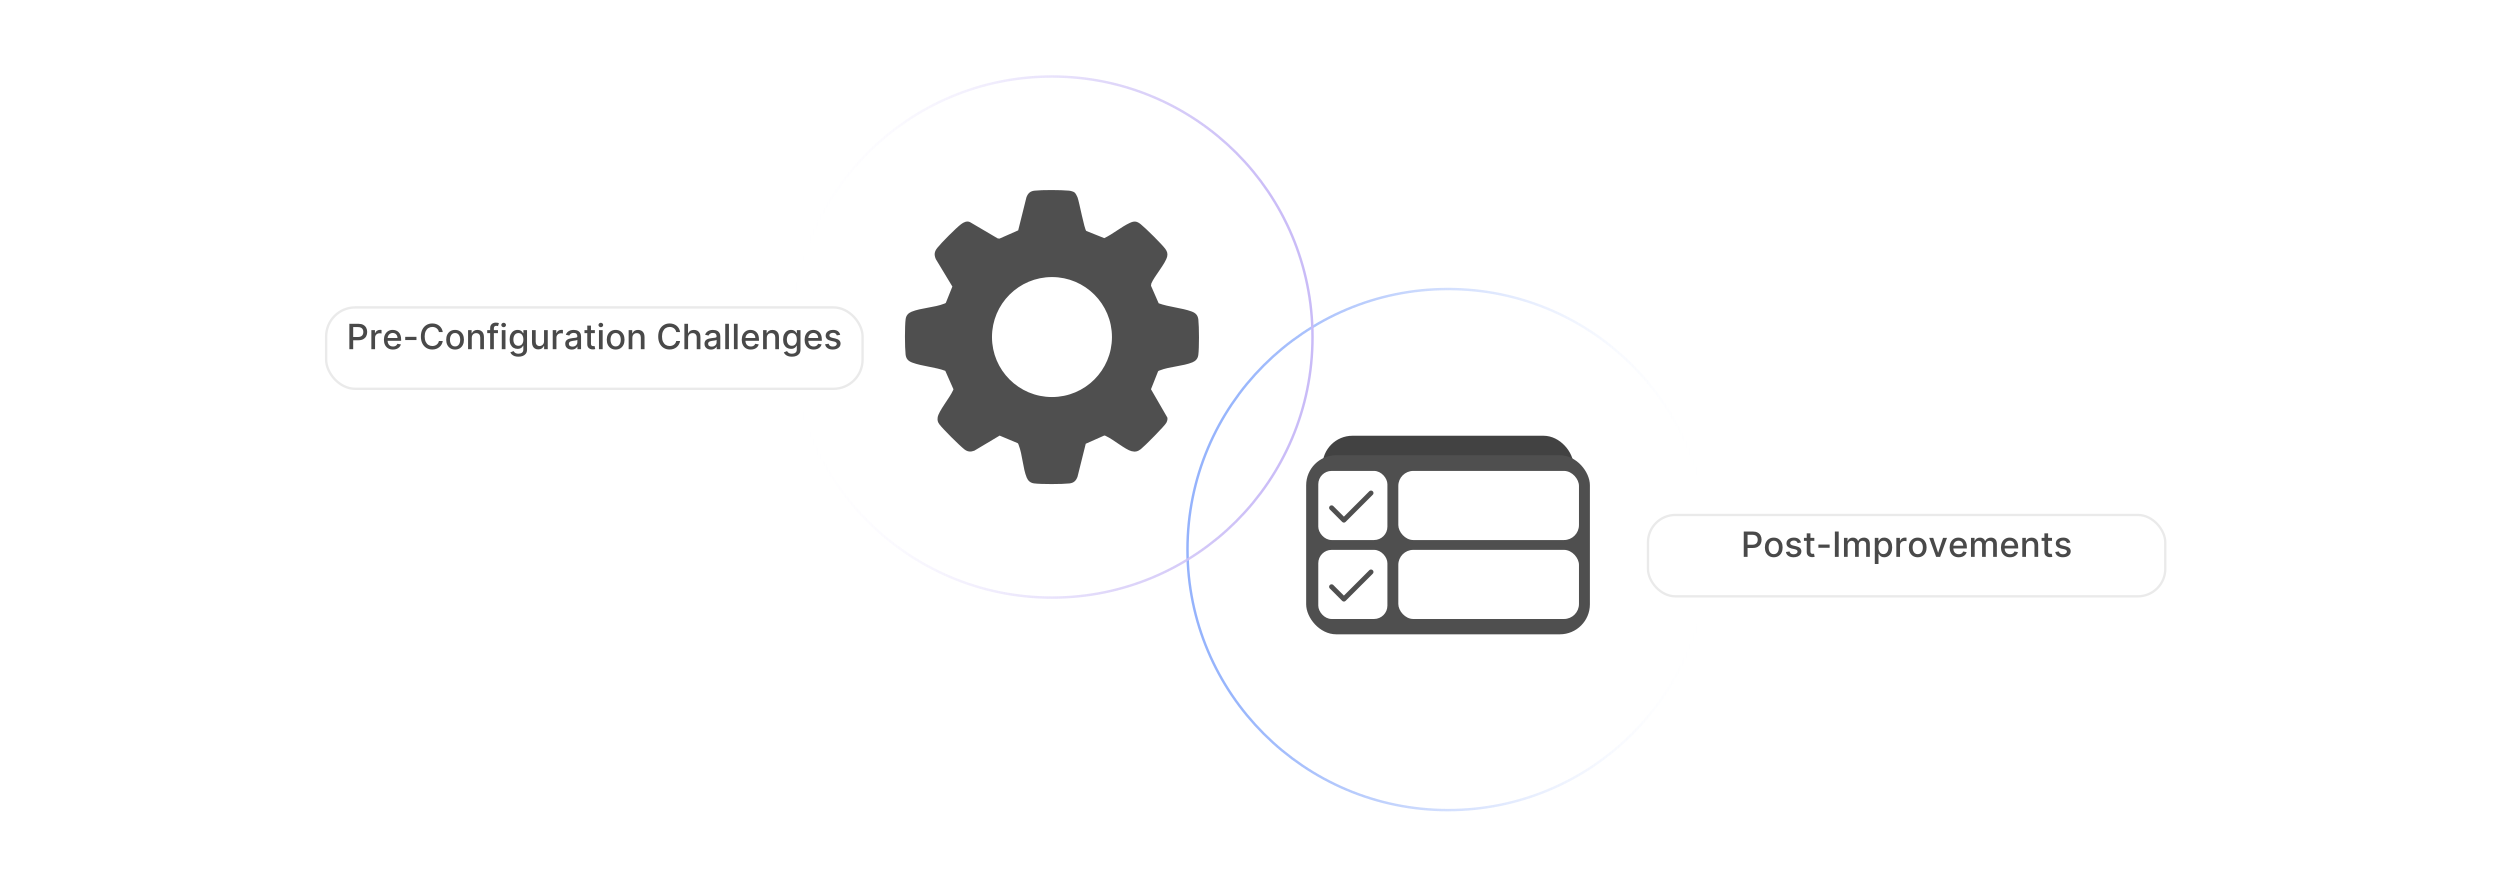 <?xml version="1.0" encoding="UTF-8"?><svg id="Layer_1" xmlns="http://www.w3.org/2000/svg" xmlns:xlink="http://www.w3.org/1999/xlink" viewBox="0 0 860 300"><defs><filter id="drop-shadow-1" x="260.16" y="19.195" width="203.52" height="203.52" filterUnits="userSpaceOnUse"><feOffset dx="0" dy="5"/><feGaussianBlur result="blur" stdDeviation="4"/><feFlood flood-color="#444" flood-opacity=".09"/><feComposite in2="blur" operator="in"/><feComposite in="SourceGraphic"/></filter><linearGradient id="linear-gradient" x1="588.174" y1="184.051" x2="408.071" y2="184.051" gradientUnits="userSpaceOnUse"><stop offset="0" stop-color="#fff" stop-opacity="0"/><stop offset=".082" stop-color="#f2f5fe" stop-opacity=".121"/><stop offset=".276" stop-color="#d5e1fd" stop-opacity=".384"/><stop offset=".461" stop-color="#bed0fd" stop-opacity=".604"/><stop offset=".63" stop-color="#acc3fc" stop-opacity=".775"/><stop offset=".782" stop-color="#9eb9fc" stop-opacity=".898"/><stop offset=".91" stop-color="#96b4fc" stop-opacity=".973"/><stop offset="1" stop-color="#94b2fc"/></linearGradient><filter id="drop-shadow-2" x="396" y="86.875" width="204.24" height="204.24" filterUnits="userSpaceOnUse"><feOffset dx="0" dy="5"/><feGaussianBlur result="blur-2" stdDeviation="4"/><feFlood flood-color="#444" flood-opacity=".09"/><feComposite in2="blur-2" operator="in"/><feComposite in="SourceGraphic"/></filter><linearGradient id="linear-gradient-2" x1="271.826" y1="115.949" x2="451.929" y2="115.949" gradientUnits="userSpaceOnUse"><stop offset="0" stop-color="#fff" stop-opacity="0"/><stop offset=".07" stop-color="#f9f8fe" stop-opacity=".103"/><stop offset=".266" stop-color="#eae5fc" stop-opacity=".372"/><stop offset=".453" stop-color="#ded6fa" stop-opacity=".596"/><stop offset=".625" stop-color="#d5caf8" stop-opacity=".771"/><stop offset=".779" stop-color="#cec2f7" stop-opacity=".896"/><stop offset=".909" stop-color="#cabcf7" stop-opacity=".973"/><stop offset="1" stop-color="#c9bbf7"/></linearGradient><filter id="drop-shadow-3" x="557.435" y="167.67" width="197.04" height="47.04" filterUnits="userSpaceOnUse"><feOffset dx="0" dy="3.736"/><feGaussianBlur result="blur-3" stdDeviation="2.989"/><feFlood flood-color="#444" flood-opacity=".09"/><feComposite in2="blur-3" operator="in"/><feComposite in="SourceGraphic"/></filter><filter id="drop-shadow-4" x="102.471" y="95.986" width="204" height="47.52" filterUnits="userSpaceOnUse"><feOffset dx="0" dy="3.804"/><feGaussianBlur result="blur-4" stdDeviation="3.043"/><feFlood flood-color="#444" flood-opacity=".09"/><feComposite in2="blur-4" operator="in"/><feComposite in="SourceGraphic"/></filter></defs><circle cx="361.877" cy="115.949" r="89.627" fill="#fff" filter="url(#drop-shadow-1)"/><circle cx="498.123" cy="184.051" r="89.627" fill="#fff" filter="url(#drop-shadow-2)" stroke="url(#linear-gradient)" stroke-miterlimit="10" stroke-width=".85"/><circle cx="361.877" cy="115.949" r="89.627" fill="none" stroke="url(#linear-gradient-2)" stroke-miterlimit="10" stroke-width=".85"/><path d="M369.684,66.241c.325.272.83,1.23.99,1.664.618,1.673,2.351,11.05,3.013,11.544l6.177,2.469c2.96-1.387,5.849-3.872,8.756-5.223,1.531-.711,2.412-.65,3.747.4,1.604,1.261,7.431,7.007,8.537,8.576.565.8.836,1.55.611,2.541-.558,2.457-4.399,6.755-5.458,9.301l-.118.779,2.639,6.033c3.511,1.302,7.901,1.554,11.338,2.825,1.392.515,2.147,1.284,2.317,2.797.278,2.465.31,9.771-.018,12.18-.168,1.233-.877,2.048-2.009,2.515-3.231,1.335-7.956,1.459-11.2,2.766-.229.092-.483.117-.634.349l-2.433,6.14,5.628,9.738c.154.616-.067,1.205-.317,1.754-.462,1.012-7.598,8.195-8.792,9.108-1.054.806-1.886,1.047-3.246.699-2.087-.534-6.304-4.07-8.644-5.129-.257-.116-.477-.331-.793-.204l-6.277,2.786-2.824,11.339c-.515,1.392-1.284,2.147-2.797,2.317-2.465.278-9.77.31-12.179-.018-1.233-.168-2.048-.877-2.515-2.009-1.326-3.21-1.461-7.962-2.766-11.2-.092-.229-.117-.483-.349-.634l-6.19-2.595-8.706,5.19c-1.269.487-2.323.39-3.394-.435-1.614-1.242-7.476-7.064-8.649-8.661-.571-.776-.697-1.378-.573-2.343.27-2.109,4.199-6.838,5.207-9.163.086-.197.258-.364.189-.606l-2.774-6.263c-3.511-1.302-7.901-1.554-11.338-2.825-1.392-.515-2.147-1.284-2.317-2.797-.278-2.465-.31-9.771.018-12.18.168-1.233.877-2.048,2.009-2.515,3.246-1.341,7.957-1.459,11.2-2.766.229-.092.483-.117.634-.35l2.229-5.563-5.697-9.442c-.651-1.546-.503-2.571.524-3.872,1.364-1.728,6.459-6.858,8.182-8.144.869-.648,1.947-1.21,3.042-.715l9.543,5.612.624.072,6.428-2.838,2.824-11.339c.515-1.392,1.284-2.147,2.797-2.317,2.725-.307,9.033-.259,11.81-.007.575.052,1.557.292,1.996.66ZM382.512,115.946c0-11.397-9.238-20.636-20.634-20.636s-20.634,9.239-20.634,20.636,9.238,20.636,20.634,20.636,20.634-9.239,20.634-20.636Z" fill="#4f4f4f"/><rect x="454.928" y="149.898" width="86.388" height="54.521" rx="10.33" ry="10.33" fill="#424242"/><rect x="449.319" y="156.603" width="97.607" height="61.601" rx="10.33" ry="10.33" fill="#4f4f4f"/><rect x="453.488" y="189.153" width="23.779" height="23.779" rx="4.597" ry="4.597" fill="#fff"/><rect x="481.019" y="189.153" width="62.148" height="23.779" rx="5.165" ry="5.165" fill="#fff"/><polyline points="471.629 196.758 462.302 206.085 458.063 201.845" fill="none" stroke="#4f4f4f" stroke-linecap="round" stroke-linejoin="round" stroke-width="1.696"/><rect x="453.488" y="161.994" width="23.779" height="23.779" rx="4.597" ry="4.597" fill="#fff"/><rect x="481.019" y="161.994" width="62.148" height="23.779" rx="5.165" ry="5.165" fill="#fff"/><polyline points="471.629 169.599 462.302 178.926 458.063 174.686" fill="none" stroke="#4f4f4f" stroke-linecap="round" stroke-linejoin="round" stroke-width="1.696"/><rect x="566.9" y="173.406" width="177.958" height="27.996" rx="9.443" ry="9.443" fill="#fff" filter="url(#drop-shadow-3)" stroke="#eaeaea" stroke-miterlimit="10" stroke-width=".803"/><rect x="566.9" y="182.844" width="177.958" height="9.945" fill="none"/><path d="M599.848,191.571v-8.727h3.11c.68,0,1.242.124,1.688.371.446.247.78.584,1.002,1.012s.332.908.332,1.442c0,.537-.111,1.02-.334,1.447-.224.428-.559.766-1.006,1.014-.447.249-1.01.373-1.685.373h-2.14v-1.116h2.021c.429,0,.776-.074,1.044-.224.267-.149.463-.353.588-.611.125-.259.188-.553.188-.883,0-.329-.062-.622-.188-.878-.125-.255-.321-.455-.59-.601-.269-.144-.622-.217-1.06-.217h-1.653v7.598h-1.316Z" fill="#494949"/><path d="M610.172,191.703c-.613,0-1.148-.141-1.606-.422-.457-.281-.812-.675-1.065-1.18-.253-.506-.379-1.097-.379-1.773,0-.679.126-1.272.379-1.781.253-.508.608-.903,1.065-1.185.458-.281.993-.422,1.606-.422.614,0,1.149.141,1.606.422.458.281.812.677,1.065,1.185.253.509.38,1.103.38,1.781,0,.677-.127,1.268-.38,1.773-.253.505-.607.898-1.065,1.18-.457.281-.992.422-1.606.422ZM610.177,190.633c.398,0,.727-.105.988-.315s.455-.49.582-.84c.126-.349.19-.734.19-1.154,0-.418-.064-.802-.19-1.152-.127-.352-.32-.633-.582-.847-.262-.213-.591-.319-.988-.319-.4,0-.732.106-.995.319-.263.214-.458.495-.584.847-.126.351-.19.734-.19,1.152,0,.42.064.806.19,1.154.126.35.321.63.584.84s.595.315.995.315Z" fill="#494949"/><path d="M619.548,186.624l-1.155.204c-.048-.147-.124-.288-.228-.422-.104-.133-.244-.242-.42-.328-.177-.085-.397-.128-.661-.128-.36,0-.661.081-.903.241-.241.16-.362.367-.362.62,0,.219.081.395.243.528s.424.243.784.328l1.04.238c.603.14,1.051.353,1.347.644.295.29.443.666.443,1.13,0,.392-.113.74-.339,1.046-.227.306-.54.545-.942.718-.401.173-.867.26-1.395.26-.732,0-1.331-.156-1.794-.471-.463-.314-.747-.761-.853-1.34l1.231-.188c.077.321.234.562.474.727.238.163.55.245.933.245.418,0,.752-.088,1.002-.263s.375-.388.375-.641c0-.205-.076-.377-.229-.516-.151-.14-.384-.245-.696-.315l-1.108-.243c-.61-.14-1.062-.36-1.353-.665-.291-.304-.436-.689-.436-1.154,0-.387.107-.725.323-1.015s.515-.517.895-.68.816-.245,1.308-.245c.708,0,1.265.153,1.671.458.406.306.675.714.806,1.226Z" fill="#494949"/><path d="M624.129,185.025v1.023h-3.575v-1.023h3.575ZM621.513,183.458h1.273v6.191c0,.247.037.433.111.556.073.124.17.208.287.252.118.044.247.066.386.066.102,0,.192-.008.269-.021.077-.015.137-.025.179-.034l.231,1.053c-.074.028-.179.058-.315.087-.137.03-.307.046-.512.049-.335.006-.647-.054-.938-.179-.289-.125-.523-.318-.703-.579-.179-.262-.268-.59-.268-.984v-6.456Z" fill="#494949"/><path d="M629.392,187.331v1.103h-3.869v-1.103h3.869Z" fill="#494949"/><path d="M632.511,182.844v8.727h-1.316v-8.727h1.316Z" fill="#494949"/><path d="M634.326,191.571v-6.546h1.223v1.065h.081c.137-.36.359-.643.669-.846s.681-.305,1.112-.305c.438,0,.805.102,1.102.307.297.205.517.486.659.844h.067c.156-.349.405-.628.746-.837s.747-.314,1.219-.314c.594,0,1.079.186,1.455.559.377.372.565.933.565,1.683v4.39h-1.273v-4.269c0-.443-.121-.765-.362-.964-.242-.198-.53-.298-.865-.298-.415,0-.737.127-.968.382-.23.254-.345.58-.345.978v4.172h-1.27v-4.351c0-.355-.111-.641-.333-.856s-.51-.324-.865-.324c-.241,0-.464.064-.667.19-.203.127-.366.302-.489.526-.124.225-.185.484-.185.78v4.035h-1.274Z" fill="#494949"/><path d="M644.929,194.025v-9h1.244v1.062h.106c.074-.137.181-.294.32-.473.139-.18.332-.336.579-.472.247-.135.574-.202.981-.202.528,0,1,.134,1.414.4.415.268.741.652.979,1.155s.355,1.107.355,1.815c0,.707-.117,1.313-.353,1.817-.235.504-.56.892-.972,1.163s-.882.407-1.41.407c-.398,0-.723-.066-.974-.2-.252-.134-.448-.29-.591-.469-.142-.179-.251-.338-.328-.477h-.076v3.473h-1.274ZM646.178,188.298c0,.46.066.863.2,1.21.133.347.326.617.579.811.253.195.562.292.929.292.381,0,.699-.102.955-.305s.449-.479.582-.829c.132-.349.197-.742.197-1.18,0-.432-.065-.82-.193-1.164-.13-.343-.322-.614-.58-.814-.257-.199-.577-.298-.961-.298-.369,0-.681.095-.935.285-.255.19-.447.456-.578.797-.13.341-.195.738-.195,1.193Z" fill="#494949"/><path d="M652.335,191.571v-6.546h1.231v1.04h.068c.119-.352.33-.63.633-.833s.645-.305,1.029-.305c.079,0,.174.003.283.009s.195.013.258.021v1.219c-.051-.015-.143-.031-.273-.05-.131-.018-.262-.027-.393-.027-.301,0-.568.064-.803.19-.234.127-.42.302-.557.524-.136.223-.204.477-.204.761v3.997h-1.274Z" fill="#494949"/><path d="M659.702,191.703c-.613,0-1.148-.141-1.606-.422-.457-.281-.812-.675-1.065-1.18-.253-.506-.379-1.097-.379-1.773,0-.679.126-1.272.379-1.781.253-.508.608-.903,1.065-1.185.458-.281.993-.422,1.606-.422.614,0,1.149.141,1.606.422.458.281.812.677,1.065,1.185.253.509.38,1.103.38,1.781,0,.677-.127,1.268-.38,1.773-.253.505-.607.898-1.065,1.18-.457.281-.992.422-1.606.422ZM659.707,190.633c.398,0,.727-.105.988-.315s.455-.49.582-.84c.126-.349.19-.734.19-1.154,0-.418-.064-.802-.19-1.152-.127-.352-.32-.633-.582-.847-.262-.213-.591-.319-.988-.319-.4,0-.732.106-.995.319-.263.214-.458.495-.584.847-.126.351-.19.734-.19,1.152,0,.42.064.806.19,1.154.126.35.321.63.584.84s.595.315.995.315Z" fill="#494949"/><path d="M669.773,185.025l-2.374,6.546h-1.363l-2.378-6.546h1.368l1.657,5.037h.068l1.653-5.037h1.368Z" fill="#494949"/><path d="M673.791,191.703c-.645,0-1.2-.139-1.664-.415-.465-.277-.822-.668-1.074-1.172-.251-.505-.377-1.096-.377-1.775,0-.67.126-1.261.377-1.772.252-.512.604-.91,1.057-1.197s.984-.431,1.592-.431c.369,0,.728.061,1.074.184s.657.314.933.575c.276.262.493.601.652,1.017s.238.921.238,1.515v.451h-5.203v-.954h3.955c0-.335-.068-.633-.205-.893-.136-.26-.327-.465-.572-.616-.246-.15-.534-.226-.863-.226-.358,0-.67.087-.935.262s-.47.402-.613.683c-.144.279-.216.583-.216.909v.746c0,.438.078.81.232,1.116.155.307.371.541.65.701.278.16.604.24.976.24.241,0,.462-.034.66-.103.199-.07.371-.175.516-.314.145-.14.256-.311.333-.516l1.206.217c-.097.355-.27.666-.519.932-.248.266-.56.472-.933.618-.374.145-.799.219-1.276.219Z" fill="#494949"/><path d="M678.018,191.571v-6.546h1.223v1.065h.081c.137-.36.359-.643.669-.846s.681-.305,1.112-.305c.438,0,.805.102,1.102.307.297.205.517.486.659.844h.067c.156-.349.405-.628.746-.837s.747-.314,1.219-.314c.594,0,1.079.186,1.455.559.377.372.565.933.565,1.683v4.39h-1.273v-4.269c0-.443-.121-.765-.362-.964-.242-.198-.53-.298-.865-.298-.415,0-.737.127-.968.382-.23.254-.345.58-.345.978v4.172h-1.27v-4.351c0-.355-.111-.641-.333-.856s-.51-.324-.865-.324c-.241,0-.464.064-.667.19-.203.127-.366.302-.489.526-.124.225-.185.484-.185.78v4.035h-1.274Z" fill="#494949"/><path d="M691.441,191.703c-.645,0-1.2-.139-1.664-.415-.465-.277-.822-.668-1.074-1.172-.251-.505-.377-1.096-.377-1.775,0-.67.126-1.261.377-1.772.252-.512.604-.91,1.057-1.197s.984-.431,1.592-.431c.369,0,.728.061,1.074.184s.657.314.933.575c.276.262.493.601.652,1.017s.238.921.238,1.515v.451h-5.203v-.954h3.955c0-.335-.068-.633-.205-.893-.136-.26-.327-.465-.572-.616-.246-.15-.534-.226-.863-.226-.358,0-.67.087-.935.262s-.47.402-.613.683c-.144.279-.216.583-.216.909v.746c0,.438.078.81.232,1.116.155.307.371.541.65.701.278.16.604.24.976.24.241,0,.462-.034.66-.103.199-.07.371-.175.516-.314.145-.14.256-.311.333-.516l1.206.217c-.097.355-.27.666-.519.932-.248.266-.56.472-.933.618-.374.145-.799.219-1.276.219Z" fill="#494949"/><path d="M696.942,187.684v3.887h-1.274v-6.546h1.223v1.065h.081c.151-.347.388-.625.71-.835s.73-.315,1.221-.315c.446,0,.837.094,1.172.279.335.186.595.462.78.829.185.366.276.819.276,1.359v4.163h-1.273v-4.01c0-.475-.124-.846-.371-1.114s-.587-.403-1.019-.403c-.296,0-.558.065-.786.192s-.409.315-.541.56c-.133.245-.198.541-.198.888Z" fill="#494949"/><path d="M705.891,185.025v1.023h-3.575v-1.023h3.575ZM703.274,183.458h1.273v6.191c0,.247.037.433.111.556.073.124.17.208.287.252.118.044.247.066.386.066.102,0,.192-.008.269-.021.077-.015.137-.025.179-.034l.231,1.053c-.074.028-.179.058-.315.087-.137.03-.307.046-.512.049-.335.006-.647-.054-.938-.179-.289-.125-.523-.318-.703-.579-.179-.262-.268-.59-.268-.984v-6.456Z" fill="#494949"/><path d="M712.202,186.624l-1.155.204c-.048-.147-.124-.288-.228-.422-.104-.133-.244-.242-.42-.328-.177-.085-.397-.128-.661-.128-.36,0-.661.081-.903.241-.241.16-.362.367-.362.62,0,.219.081.395.243.528s.424.243.784.328l1.04.238c.603.14,1.051.353,1.347.644.295.29.443.666.443,1.13,0,.392-.113.74-.339,1.046-.227.306-.54.545-.942.718-.401.173-.867.26-1.395.26-.732,0-1.331-.156-1.794-.471-.463-.314-.747-.761-.853-1.34l1.231-.188c.077.321.234.562.474.727.238.163.55.245.933.245.418,0,.752-.088,1.002-.263s.375-.388.375-.641c0-.205-.076-.377-.229-.516-.151-.14-.384-.245-.696-.315l-1.108-.243c-.61-.14-1.062-.36-1.353-.665-.291-.304-.436-.689-.436-1.154,0-.387.107-.725.323-1.015s.515-.517.895-.68.816-.245,1.308-.245c.708,0,1.265.153,1.671.458.406.306.675.714.806,1.226Z" fill="#494949"/><rect x="112.195" y="101.948" width="184.531" height="27.996" rx="10" ry="10" fill="#fff" filter="url(#drop-shadow-4)" stroke="#eaeaea" stroke-miterlimit="10" stroke-width=".818"/><rect x="112.195" y="111.386" width="184.531" height="9.945" fill="none"/><path d="M120.18,120.114v-8.727h3.11c.68,0,1.242.124,1.688.371.446.247.78.584,1.002,1.012s.332.908.332,1.442c0,.537-.111,1.02-.334,1.447-.224.428-.559.766-1.006,1.014-.447.249-1.01.373-1.685.373h-2.14v-1.116h2.021c.429,0,.776-.074,1.044-.224.267-.149.463-.353.588-.611.125-.259.188-.553.188-.883,0-.329-.062-.622-.188-.878-.125-.255-.321-.455-.59-.601-.269-.144-.622-.217-1.06-.217h-1.653v7.598h-1.316Z" fill="#494949"/><path d="M127.747,120.114v-6.546h1.231v1.04h.068c.119-.352.33-.63.633-.833s.645-.305,1.029-.305c.079,0,.174.003.283.009s.195.013.258.021v1.219c-.051-.015-.143-.031-.273-.05-.131-.018-.262-.027-.393-.027-.301,0-.568.064-.803.19-.234.127-.42.302-.557.524-.136.223-.204.477-.204.761v3.997h-1.274Z" fill="#494949"/><path d="M135.179,120.246c-.645,0-1.2-.139-1.664-.415-.465-.277-.822-.668-1.074-1.172-.251-.505-.377-1.096-.377-1.775,0-.67.126-1.261.377-1.772.252-.512.604-.91,1.057-1.197s.984-.431,1.592-.431c.369,0,.728.061,1.074.184s.657.314.933.575c.276.262.493.601.652,1.017s.238.921.238,1.515v.451h-5.203v-.954h3.955c0-.335-.068-.633-.205-.893-.136-.26-.327-.465-.572-.616-.246-.15-.534-.226-.863-.226-.358,0-.67.087-.935.262s-.47.402-.613.683c-.144.279-.216.583-.216.909v.746c0,.438.078.81.232,1.116.155.307.371.541.65.701.278.16.604.24.976.24.241,0,.462-.034.66-.103.199-.07.371-.175.516-.314.145-.14.256-.311.333-.516l1.206.217c-.097.355-.27.666-.519.932-.248.266-.56.472-.933.618-.374.145-.799.219-1.276.219Z" fill="#494949"/><path d="M143.262,115.874v1.103h-3.869v-1.103h3.869Z" fill="#494949"/><path d="M152.312,114.224h-1.329c-.051-.283-.146-.533-.285-.75-.14-.216-.31-.398-.512-.549-.202-.151-.427-.265-.676-.342-.248-.076-.512-.114-.79-.114-.503,0-.952.126-1.349.379s-.709.624-.938,1.112-.344,1.085-.344,1.79c0,.71.115,1.31.344,1.798s.542.858.94,1.108.845.375,1.342.375c.276,0,.538-.038.787-.113.248-.075.474-.186.675-.335.202-.147.373-.328.514-.543s.238-.461.292-.739l1.329.004c-.07.43-.208.823-.411,1.183s-.463.669-.779.93c-.317.26-.679.461-1.085.603s-.85.213-1.329.213c-.756,0-1.43-.18-2.021-.539s-1.056-.874-1.395-1.545c-.339-.67-.509-1.47-.509-2.398,0-.932.17-1.732.511-2.401.342-.669.808-1.184,1.398-1.543s1.263-.539,2.016-.539c.463,0,.895.066,1.297.198.402.132.764.325,1.085.579.321.255.587.565.797.93s.352.781.426,1.25Z" fill="#494949"/><path d="M156.544,120.246c-.613,0-1.148-.141-1.606-.422-.457-.281-.812-.675-1.065-1.18-.253-.506-.379-1.097-.379-1.773,0-.679.126-1.272.379-1.781.253-.508.608-.903,1.065-1.185.458-.281.993-.422,1.606-.422.614,0,1.149.141,1.606.422.458.281.812.677,1.065,1.185.253.509.38,1.103.38,1.781,0,.677-.127,1.268-.38,1.773-.253.505-.607.898-1.065,1.18-.457.281-.992.422-1.606.422ZM156.549,119.177c.398,0,.727-.105.988-.315s.455-.49.582-.84c.126-.349.19-.734.19-1.154,0-.418-.064-.802-.19-1.152-.127-.352-.32-.633-.582-.847-.262-.213-.591-.319-.988-.319-.4,0-.732.106-.995.319-.263.214-.458.495-.584.847-.126.351-.19.734-.19,1.152,0,.42.064.806.19,1.154.126.35.321.63.584.84s.595.315.995.315Z" fill="#494949"/><path d="M162.289,116.227v3.887h-1.274v-6.546h1.223v1.065h.081c.151-.347.388-.625.71-.835s.73-.315,1.221-.315c.446,0,.837.094,1.172.279.335.186.595.462.78.829.185.366.276.819.276,1.359v4.163h-1.273v-4.01c0-.475-.124-.846-.371-1.114s-.587-.403-1.019-.403c-.296,0-.558.065-.786.192s-.409.315-.541.56c-.133.245-.198.541-.198.888Z" fill="#494949"/><path d="M171.298,113.568v1.023h-3.699v-1.023h3.699ZM168.613,120.114v-7.304c0-.409.089-.75.269-1.02.179-.272.416-.475.711-.609.296-.135.617-.203.964-.203.255,0,.474.021.656.062.182.041.316.078.404.112l-.298,1.031c-.06-.017-.137-.037-.231-.061s-.207-.036-.341-.036c-.31,0-.53.076-.663.231-.132.153-.197.375-.197.664v7.134h-1.274Z" fill="#494949"/><path d="M173.254,112.558c-.222,0-.411-.074-.569-.224-.157-.149-.236-.327-.236-.534,0-.211.079-.391.236-.539.158-.149.348-.225.569-.225s.411.075.569.225c.157.148.236.327.236.534,0,.211-.079.39-.236.539-.158.149-.348.224-.569.224ZM172.61,120.114v-6.546h1.274v6.546h-1.274Z" fill="#494949"/><path d="M178.342,122.705c-.519,0-.967-.068-1.34-.204-.374-.137-.679-.317-.914-.542-.236-.224-.412-.47-.528-.736l1.095-.452c.077.125.18.258.31.398.129.141.305.261.528.36.223.1.511.148.862.148.483,0,.883-.117,1.198-.352.315-.234.473-.606.473-1.118v-1.287h-.081c-.077.14-.186.294-.33.465-.144.17-.341.318-.591.443s-.575.188-.976.188c-.517,0-.982-.122-1.395-.364-.413-.243-.74-.603-.981-1.078-.239-.477-.359-1.062-.359-1.758,0-.696.118-1.293.355-1.79s.564-.879.979-1.145c.414-.266.885-.398,1.41-.398.406,0,.734.067.984.202.25.136.445.292.586.472.141.179.249.336.326.473h.094v-1.062h1.248v6.69c0,.562-.131,1.024-.392,1.386-.262.36-.614.627-1.06.801-.444.173-.945.26-1.502.26ZM178.329,118.959c.366,0,.677-.085.932-.258.254-.172.447-.419.579-.741s.198-.709.198-1.161c0-.44-.065-.828-.196-1.163s-.322-.598-.575-.786c-.253-.19-.565-.283-.938-.283-.384,0-.703.099-.959.296-.255.197-.448.465-.577.803-.129.339-.193.716-.193,1.134,0,.429.065.806.195,1.129.131.324.325.577.582.759s.574.273.952.273Z" fill="#494949"/><path d="M187.15,117.399v-3.831h1.278v6.546h-1.253v-1.134h-.068c-.15.35-.392.641-.722.872-.331.231-.742.347-1.234.347-.42,0-.792-.093-1.114-.279-.322-.185-.575-.462-.758-.828-.184-.367-.275-.82-.275-1.359v-4.164h1.274v4.011c0,.445.123.801.37,1.065.248.264.568.396.964.396.238,0,.477-.06.714-.179.236-.119.435-.3.592-.541.158-.241.235-.548.232-.921Z" fill="#494949"/><path d="M190.138,120.114v-6.546h1.231v1.04h.068c.119-.352.33-.63.633-.833s.645-.305,1.029-.305c.079,0,.174.003.283.009s.195.013.258.021v1.219c-.051-.015-.143-.031-.273-.05-.131-.018-.262-.027-.393-.027-.301,0-.568.064-.803.19-.234.127-.42.302-.557.524-.136.223-.204.477-.204.761v3.997h-1.274Z" fill="#494949"/><path d="M196.653,120.258c-.415,0-.79-.077-1.125-.231-.336-.155-.601-.38-.795-.676s-.292-.658-.292-1.087c0-.369.071-.673.213-.912.143-.238.334-.427.575-.566.241-.139.512-.244.81-.315.299-.071.603-.125.912-.162.393-.045.71-.083.955-.112.244-.03.422-.079.532-.147s.166-.179.166-.332v-.03c0-.372-.104-.66-.314-.865-.208-.204-.519-.307-.931-.307-.429,0-.767.095-1.012.283-.246.19-.416.398-.51.629l-1.197-.273c.142-.398.35-.72.624-.966.274-.245.591-.424.948-.536.358-.112.734-.169,1.13-.169.261,0,.539.03.833.092s.569.173.826.335c.257.161.468.393.633.692s.247.688.247,1.165v4.347h-1.244v-.894h-.051c-.083.164-.206.326-.371.485s-.376.291-.635.397c-.259.104-.568.157-.929.157ZM196.93,119.236c.352,0,.654-.069.906-.209.251-.139.442-.321.575-.547.132-.227.198-.469.198-.727v-.844c-.046.045-.133.087-.263.125-.129.039-.276.071-.44.099-.165.026-.326.051-.482.072s-.286.039-.392.053c-.247.031-.473.084-.676.158s-.364.18-.485.317-.182.32-.182.548c0,.315.117.553.35.714.233.16.53.24.891.24Z" fill="#494949"/><path d="M204.635,113.568v1.023h-3.575v-1.023h3.575ZM202.019,112.001h1.273v6.191c0,.247.037.433.111.556.073.124.17.208.287.252.118.044.247.066.386.066.102,0,.192-.008.269-.021.077-.015.137-.025.179-.034l.231,1.053c-.074.028-.179.058-.315.087-.137.03-.307.046-.512.049-.335.006-.647-.054-.938-.179-.289-.125-.523-.318-.703-.579-.179-.262-.268-.59-.268-.984v-6.456Z" fill="#494949"/><path d="M206.685,112.558c-.222,0-.411-.074-.569-.224-.157-.149-.236-.327-.236-.534,0-.211.079-.391.236-.539.158-.149.348-.225.569-.225s.411.075.569.225c.157.148.236.327.236.534,0,.211-.079.39-.236.539-.158.149-.348.224-.569.224ZM206.041,120.114v-6.546h1.274v6.546h-1.274Z" fill="#494949"/><path d="M211.785,120.246c-.613,0-1.148-.141-1.606-.422-.457-.281-.812-.675-1.065-1.18-.253-.506-.379-1.097-.379-1.773,0-.679.126-1.272.379-1.781.253-.508.608-.903,1.065-1.185.458-.281.993-.422,1.606-.422.614,0,1.149.141,1.606.422.458.281.812.677,1.065,1.185.253.509.38,1.103.38,1.781,0,.677-.127,1.268-.38,1.773-.253.505-.607.898-1.065,1.18-.457.281-.992.422-1.606.422ZM211.79,119.177c.398,0,.727-.105.988-.315s.455-.49.582-.84c.126-.349.19-.734.19-1.154,0-.418-.064-.802-.19-1.152-.127-.352-.32-.633-.582-.847-.262-.213-.591-.319-.988-.319-.4,0-.732.106-.995.319-.263.214-.458.495-.584.847-.126.351-.19.734-.19,1.152,0,.42.064.806.19,1.154.126.35.321.63.584.84s.595.315.995.315Z" fill="#494949"/><path d="M217.53,116.227v3.887h-1.274v-6.546h1.223v1.065h.081c.151-.347.388-.625.71-.835s.73-.315,1.221-.315c.446,0,.837.094,1.172.279.335.186.595.462.78.829.185.366.276.819.276,1.359v4.163h-1.273v-4.01c0-.475-.124-.846-.371-1.114s-.587-.403-1.019-.403c-.296,0-.558.065-.786.192s-.409.315-.541.56c-.133.245-.198.541-.198.888Z" fill="#494949"/><path d="M233.952,114.224h-1.329c-.051-.283-.146-.533-.285-.75-.14-.216-.31-.398-.512-.549-.202-.151-.427-.265-.676-.342-.248-.076-.512-.114-.79-.114-.503,0-.952.126-1.349.379s-.709.624-.938,1.112-.344,1.085-.344,1.79c0,.71.115,1.31.344,1.798s.542.858.94,1.108.845.375,1.342.375c.276,0,.538-.038.787-.113.248-.075.474-.186.675-.335.202-.147.373-.328.514-.543s.238-.461.292-.739l1.329.004c-.07.43-.208.823-.411,1.183s-.463.669-.779.93c-.317.26-.679.461-1.085.603s-.85.213-1.329.213c-.756,0-1.43-.18-2.021-.539s-1.056-.874-1.395-1.545c-.339-.67-.509-1.47-.509-2.398,0-.932.17-1.732.511-2.401.342-.669.808-1.184,1.398-1.543s1.263-.539,2.016-.539c.463,0,.895.066,1.297.198.402.132.764.325,1.085.579.321.255.587.565.797.93s.352.781.426,1.25Z" fill="#494949"/><path d="M236.701,116.227v3.887h-1.274v-8.727h1.257v3.247h.081c.153-.352.388-.632.703-.839.315-.208.728-.311,1.236-.311.448,0,.842.093,1.178.277.337.185.599.459.784.824.186.365.279.82.279,1.366v4.163h-1.274v-4.01c0-.48-.123-.854-.37-1.119s-.591-.398-1.031-.398c-.302,0-.57.065-.808.192s-.424.315-.559.56c-.135.245-.202.541-.202.888Z" fill="#494949"/><path d="M244.555,120.258c-.415,0-.79-.077-1.125-.231-.336-.155-.601-.38-.795-.676s-.292-.658-.292-1.087c0-.369.071-.673.213-.912.143-.238.334-.427.575-.566.241-.139.512-.244.81-.315.299-.071.603-.125.912-.162.393-.045.71-.083.955-.112.244-.03.422-.079.532-.147s.166-.179.166-.332v-.03c0-.372-.104-.66-.314-.865-.208-.204-.519-.307-.931-.307-.429,0-.767.095-1.012.283-.246.19-.416.398-.51.629l-1.197-.273c.142-.398.35-.72.624-.966.274-.245.591-.424.948-.536.358-.112.734-.169,1.13-.169.261,0,.539.03.833.092s.569.173.826.335c.257.161.468.393.633.692s.247.688.247,1.165v4.347h-1.244v-.894h-.051c-.083.164-.206.326-.371.485s-.376.291-.635.397c-.259.104-.568.157-.929.157ZM244.831,119.236c.352,0,.654-.069.906-.209.251-.139.442-.321.575-.547.132-.227.198-.469.198-.727v-.844c-.046.045-.133.087-.263.125-.129.039-.276.071-.44.099-.165.026-.326.051-.482.072s-.286.039-.392.053c-.247.031-.473.084-.676.158s-.364.18-.485.317-.182.32-.182.548c0,.315.117.553.35.714.233.16.53.24.891.24Z" fill="#494949"/><path d="M250.755,111.386v8.727h-1.274v-8.727h1.274Z" fill="#494949"/><path d="M253.742,111.386v8.727h-1.274v-8.727h1.274Z" fill="#494949"/><path d="M258.276,120.246c-.645,0-1.2-.139-1.664-.415-.465-.277-.822-.668-1.074-1.172-.251-.505-.377-1.096-.377-1.775,0-.67.126-1.261.377-1.772.252-.512.604-.91,1.057-1.197s.984-.431,1.592-.431c.369,0,.728.061,1.074.184s.657.314.933.575c.276.262.493.601.652,1.017s.238.921.238,1.515v.451h-5.203v-.954h3.955c0-.335-.068-.633-.205-.893-.136-.26-.327-.465-.572-.616-.246-.15-.534-.226-.863-.226-.358,0-.67.087-.935.262s-.47.402-.613.683c-.144.279-.216.583-.216.909v.746c0,.438.078.81.232,1.116.155.307.371.541.65.701.278.16.604.24.976.24.241,0,.462-.034.66-.103.199-.07.371-.175.516-.314.145-.14.256-.311.333-.516l1.206.217c-.097.355-.27.666-.519.932-.248.266-.56.472-.933.618-.374.145-.799.219-1.276.219Z" fill="#494949"/><path d="M263.777,116.227v3.887h-1.274v-6.546h1.223v1.065h.081c.151-.347.388-.625.71-.835s.73-.315,1.221-.315c.446,0,.837.094,1.172.279.335.186.595.462.78.829.185.366.276.819.276,1.359v4.163h-1.273v-4.01c0-.475-.124-.846-.371-1.114s-.587-.403-1.019-.403c-.296,0-.558.065-.786.192s-.409.315-.541.56c-.133.245-.198.541-.198.888Z" fill="#494949"/><path d="M272.415,122.705c-.519,0-.967-.068-1.34-.204-.374-.137-.679-.317-.914-.542-.236-.224-.412-.47-.528-.736l1.095-.452c.077.125.18.258.31.398.129.141.305.261.528.36.223.1.511.148.862.148.483,0,.883-.117,1.198-.352.315-.234.473-.606.473-1.118v-1.287h-.081c-.077.14-.186.294-.33.465-.144.17-.341.318-.591.443s-.575.188-.976.188c-.517,0-.982-.122-1.395-.364-.413-.243-.74-.603-.981-1.078-.239-.477-.359-1.062-.359-1.758,0-.696.118-1.293.355-1.79s.564-.879.979-1.145c.414-.266.885-.398,1.41-.398.406,0,.734.067.984.202.25.136.445.292.586.472.141.179.249.336.326.473h.094v-1.062h1.248v6.69c0,.562-.131,1.024-.392,1.386-.262.36-.614.627-1.06.801-.444.173-.945.26-1.502.26ZM272.402,118.959c.366,0,.677-.085.932-.258.254-.172.447-.419.579-.741s.198-.709.198-1.161c0-.44-.065-.828-.196-1.163s-.322-.598-.575-.786c-.253-.19-.565-.283-.938-.283-.384,0-.703.099-.959.296-.255.197-.448.465-.577.803-.129.339-.193.716-.193,1.134,0,.429.065.806.195,1.129.131.324.325.577.582.759s.574.273.952.273Z" fill="#494949"/><path d="M279.898,120.246c-.645,0-1.2-.139-1.664-.415-.465-.277-.822-.668-1.074-1.172-.251-.505-.377-1.096-.377-1.775,0-.67.126-1.261.377-1.772.252-.512.604-.91,1.057-1.197s.984-.431,1.592-.431c.369,0,.728.061,1.074.184s.657.314.933.575c.276.262.493.601.652,1.017s.238.921.238,1.515v.451h-5.203v-.954h3.955c0-.335-.068-.633-.205-.893-.136-.26-.327-.465-.572-.616-.246-.15-.534-.226-.863-.226-.358,0-.67.087-.935.262s-.47.402-.613.683c-.144.279-.216.583-.216.909v.746c0,.438.078.81.232,1.116.155.307.371.541.65.701.278.16.604.24.976.24.241,0,.462-.034.66-.103.199-.07.371-.175.516-.314.145-.14.256-.311.333-.516l1.206.217c-.097.355-.27.666-.519.932-.248.266-.56.472-.933.618-.374.145-.799.219-1.276.219Z" fill="#494949"/><path d="M289.03,115.167l-1.155.204c-.048-.147-.124-.288-.228-.422-.104-.133-.244-.242-.42-.328-.177-.085-.397-.128-.661-.128-.36,0-.661.081-.903.241-.241.16-.362.367-.362.62,0,.219.081.395.243.528s.424.243.784.328l1.04.238c.603.14,1.051.353,1.347.644.295.29.443.666.443,1.13,0,.392-.113.74-.339,1.046-.227.306-.54.545-.942.718-.401.173-.867.26-1.395.26-.732,0-1.331-.156-1.794-.471-.463-.314-.747-.761-.853-1.34l1.231-.188c.077.321.234.562.474.727.238.163.55.245.933.245.418,0,.752-.088,1.002-.263s.375-.388.375-.641c0-.205-.076-.377-.229-.516-.151-.14-.384-.245-.696-.315l-1.108-.243c-.61-.14-1.062-.36-1.353-.665-.291-.304-.436-.689-.436-1.154,0-.387.107-.725.323-1.015s.515-.517.895-.68.816-.245,1.308-.245c.708,0,1.265.153,1.671.458.406.306.675.714.806,1.226Z" fill="#494949"/></svg>